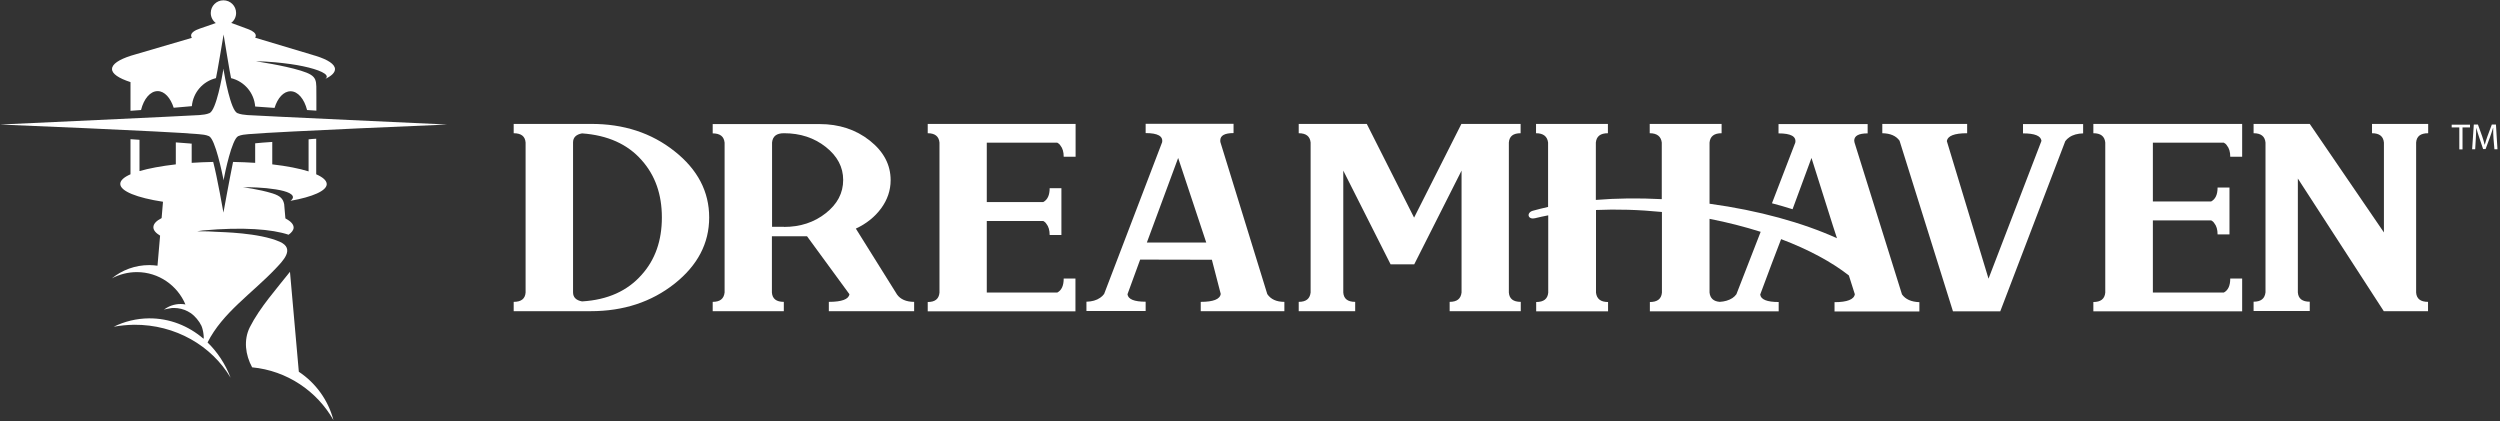 <svg width="362" height="61" viewBox="0 0 362 61" fill="none" xmlns="http://www.w3.org/2000/svg">
<rect x="0" y="0" width="362" height="61" fill="#333333" stroke="none"/>
<path d="M97.674 21.899C101.032 24.551 102.69 27.755 102.69 31.49C102.69 35.246 101.01 38.428 97.674 41.08C94.315 43.732 90.271 45.058 85.542 45.058H74.382V43.71C75.465 43.71 76.04 43.268 76.106 42.362V20.64C76.04 19.734 75.465 19.292 74.382 19.292V17.944H85.542C90.293 17.922 94.337 19.247 97.674 21.899ZM92.922 39.776C94.867 37.611 95.839 34.849 95.839 31.49C95.839 28.131 94.867 25.391 92.922 23.203C90.867 20.861 87.972 19.579 84.282 19.314C83.42 19.468 82.978 19.91 82.978 20.617V42.34C82.978 43.047 83.42 43.489 84.282 43.644C87.995 43.422 90.867 42.119 92.922 39.776Z" fill="white"/>
<path d="M132.367 43.709V45.057H120.015V43.709C121.893 43.709 122.887 43.333 122.998 42.604L116.855 34.207H111.772V42.361C111.839 43.267 112.413 43.709 113.496 43.709V45.057H103.198V43.709C104.259 43.709 104.811 43.267 104.922 42.361V20.661C104.833 19.755 104.259 19.313 103.198 19.313V17.965H118.667C121.495 17.965 123.926 18.76 125.937 20.351C127.948 21.942 128.964 23.843 128.964 26.097C128.964 27.555 128.5 28.925 127.594 30.163C126.688 31.4 125.451 32.395 123.926 33.102L129.892 42.648C130.379 43.333 131.218 43.709 132.367 43.709ZM113.518 32.859C115.882 32.859 117.893 32.196 119.573 30.87C121.252 29.544 122.092 27.953 122.092 26.053C122.092 24.196 121.252 22.605 119.573 21.279C117.893 19.954 115.882 19.291 113.518 19.291C112.435 19.291 111.883 19.733 111.794 20.639V32.837H113.518V32.859Z" fill="white"/>
<path d="M142.886 29.258H151.063C151.681 28.926 151.991 28.263 151.991 27.247H153.692V30.208V34.031H151.991C151.991 33.346 151.836 32.793 151.505 32.395C151.394 32.219 151.239 32.086 151.063 31.998H142.886V42.361H153.096C153.714 42.03 154.024 41.367 154.024 40.328H155.725V43.29V45.08H134.334V43.732C135.395 43.732 135.948 43.29 136.036 42.384V20.639C135.948 19.733 135.373 19.291 134.334 19.291V17.943H144.61H155.747V19.733V22.694H154.024C154.024 22.009 153.869 21.457 153.538 21.059C153.427 20.882 153.272 20.75 153.096 20.661H142.886V29.258Z" fill="white"/>
<path d="M185.977 43.71V45.058H173.867V43.71C175.679 43.71 176.652 43.334 176.762 42.561L175.48 37.611L165.094 37.589L163.26 42.605C163.349 43.334 164.233 43.688 165.89 43.688V45.036H157.316V43.688C158.111 43.666 158.774 43.489 159.305 43.114C159.526 42.959 159.725 42.782 159.879 42.561L168.276 20.596C168.431 19.712 167.636 19.27 165.89 19.27V17.922H178.618V19.27C177.337 19.27 176.696 19.623 176.696 20.331C176.696 20.419 176.696 20.507 176.718 20.596L183.502 42.583C184.01 43.334 184.828 43.71 185.977 43.71ZM174.663 35.114L170.597 22.872L166.067 35.114H174.663Z" fill="white"/>
<path d="M218.483 20.639V42.361C218.549 43.267 219.124 43.709 220.207 43.709V45.057H209.909V43.709C210.97 43.709 211.522 43.267 211.633 42.361V24.705L204.782 38.273H201.357L194.507 24.705V42.361C194.573 43.267 195.148 43.709 196.23 43.709V45.057H188.054V43.709C189.115 43.709 189.667 43.267 189.778 42.361V20.639C189.689 19.733 189.115 19.291 188.054 19.291V17.943H196.186H197.91L204.76 31.512L211.611 17.943H220.185V19.291C219.102 19.291 218.549 19.733 218.483 20.639Z" fill="white"/>
<path d="M282.788 45.08L275.054 20.374C274.545 19.667 273.728 19.313 272.557 19.291V17.943H284.843V19.291C282.987 19.291 282.015 19.667 281.904 20.44L287.937 40.351L295.605 20.396C295.516 19.667 294.632 19.313 292.931 19.313V17.965H301.637V19.313C300.842 19.335 300.157 19.512 299.627 19.888C299.406 20.043 299.207 20.219 299.052 20.44L289.638 45.08H282.788Z" fill="white"/>
<path d="M311.736 29.169H320.178C320.796 28.838 321.106 28.175 321.106 27.158H322.829V30.119V33.942H321.106C321.106 33.257 320.951 32.705 320.62 32.307C320.509 32.13 320.355 31.998 320.178 31.909H311.736V42.361H322.012C322.631 42.03 322.94 41.367 322.94 40.328H324.664V43.29V45.08H303.118V43.732C304.179 43.732 304.753 43.29 304.842 42.384V20.639C304.753 19.733 304.179 19.291 303.118 19.291V17.943H313.46H324.664V19.733V22.694H322.94C322.94 22.009 322.785 21.457 322.454 21.059C322.343 20.882 322.189 20.75 322.012 20.661H311.736V29.169Z" fill="white"/>
<path d="M349.855 20.639V42.361C349.921 43.267 350.495 43.709 351.578 43.709V45.057H345.17L332.729 25.854V42.339C332.795 43.245 333.37 43.687 334.452 43.687V45.035H326.32V43.687C327.381 43.687 327.933 43.245 328.044 42.339V20.639C327.956 19.733 327.381 19.291 326.32 19.291V17.943H334.452L345.192 33.655V20.639C345.104 19.733 344.529 19.291 343.468 19.291V17.943H351.6V19.291C350.495 19.291 349.921 19.733 349.855 20.639Z" fill="white"/>
<path d="M275.407 42.627L268.535 20.639C268.513 20.551 268.491 20.462 268.491 20.374C268.491 19.667 269.131 19.313 270.435 19.313V17.965H257.53V19.313C259.32 19.313 260.116 19.755 259.961 20.639L256.58 29.434C257.596 29.699 258.591 29.987 259.563 30.296L262.303 22.871L265.397 32.66L265.994 34.495C261.066 32.263 254.679 30.473 247.542 29.5V20.639C247.63 19.733 248.205 19.291 249.288 19.291V17.943H238.879V19.291C239.94 19.291 240.515 19.755 240.625 20.639V28.153V28.771V28.838C237.266 28.661 234.062 28.705 231.079 28.948V28.771V28.153V20.639C231.167 19.733 231.742 19.291 232.825 19.291V17.943H222.417V19.291C223.477 19.291 224.052 19.755 224.162 20.639V29.965C223.389 30.141 222.66 30.318 221.952 30.517C221.533 30.628 221.267 30.959 221.356 31.268C221.444 31.578 221.842 31.71 222.262 31.6C222.881 31.445 223.521 31.313 224.184 31.18V42.384C224.096 43.29 223.521 43.732 222.439 43.732V45.08H232.847V43.732C231.786 43.732 231.212 43.29 231.101 42.384V32.793V31.534V30.407C234.084 30.274 237.288 30.362 240.647 30.694V31.534V32.793V42.384C240.559 43.29 239.984 43.732 238.902 43.732V45.08H248.868H249.31H257.552V43.732C255.873 43.732 254.967 43.378 254.878 42.649L256.447 38.45L256.58 38.097L257.906 34.627C261.883 36.13 265.242 37.942 267.717 39.887L268.579 42.605C268.469 43.356 267.474 43.754 265.64 43.754V45.102H277.926V43.754C276.733 43.709 275.916 43.334 275.407 42.627ZM251.431 42.605C251.276 42.826 251.077 43.002 250.857 43.157C250.348 43.489 249.73 43.665 249.022 43.709C248.138 43.643 247.63 43.201 247.542 42.361V31.688C250.149 32.197 252.624 32.837 254.945 33.567L251.431 42.605Z" fill="white"/>
<path d="M18.896 11.889V16.044C19.426 16 19.934 15.977 20.421 15.933C20.818 14.32 21.747 13.193 22.829 13.193C23.824 13.193 24.686 14.165 25.15 15.602C25.945 15.536 26.564 15.491 26.939 15.447C27.183 15.425 27.426 15.403 27.669 15.381C27.713 15.381 27.735 15.381 27.779 15.381C27.956 13.392 29.37 11.779 31.271 11.315C31.403 10.851 32.376 4.995 32.376 4.995C32.376 4.995 33.326 10.851 33.458 11.315C35.359 11.779 36.795 13.414 36.95 15.425C37.37 15.447 38.386 15.513 39.756 15.624C40.198 14.188 41.06 13.215 42.077 13.215C43.137 13.215 44.065 14.342 44.463 15.933C44.905 15.955 45.347 16 45.811 16.022V14.011C45.767 11.602 46.143 11.028 43.557 10.232C40.972 9.437 37.082 8.884 37.082 8.884C37.082 8.884 38.696 8.818 42.099 9.282C44.574 9.635 46.828 10.276 47.248 10.895C47.402 11.116 47.292 11.293 47.093 11.425C47.999 11.005 48.507 10.519 48.507 10.011C48.507 9.304 47.49 8.641 45.723 8.089L45.413 8C45.369 7.978 45.325 7.978 45.281 7.956L36.95 5.459C37.016 5.371 37.038 5.26 37.038 5.172C37.038 4.818 36.663 4.509 36 4.244H35.977C35.955 4.244 35.955 4.221 35.933 4.221L33.48 3.315C33.922 2.984 34.188 2.454 34.188 1.879C34.188 0.863 33.37 0.045 32.353 0.045C31.337 0.045 30.519 0.863 30.519 1.879C30.519 2.476 30.807 3.006 31.249 3.338L28.95 4.133C28.155 4.398 27.669 4.752 27.669 5.15C27.669 5.26 27.713 5.371 27.779 5.481L19.559 7.89C19.36 7.956 19.161 8 18.962 8.066C17.238 8.619 16.222 9.282 16.222 9.989C16.2 10.674 17.194 11.337 18.896 11.889Z" fill="white"/>
<path d="M45.788 25.237V20.088C45.413 20.11 45.037 20.132 44.683 20.176V24.817C43.335 24.397 41.545 24.043 39.424 23.8V20.552C38.43 20.618 37.59 20.684 36.949 20.751V23.579C35.933 23.513 34.85 23.469 33.745 23.447C33.237 25.922 32.353 30.783 32.353 30.783C32.353 30.783 31.447 25.612 30.872 23.447C29.789 23.469 28.751 23.513 27.756 23.579V20.795C27.668 20.795 27.558 20.795 27.469 20.773C26.806 20.729 26.143 20.662 25.458 20.618V23.8C23.359 24.043 21.569 24.375 20.199 24.773V20.243C19.757 20.221 19.337 20.176 18.895 20.154V25.237C17.945 25.657 17.415 26.121 17.415 26.629C17.415 27.69 19.845 28.64 23.602 29.214L23.403 31.579C22.63 31.977 22.21 32.419 22.21 32.905C22.21 33.347 22.563 33.744 23.182 34.12L22.806 38.473C22.409 38.429 22.033 38.385 21.613 38.385C19.558 38.385 17.658 39.114 16.199 40.307C17.282 39.733 18.52 39.401 19.823 39.401C22.983 39.401 25.701 41.346 26.85 44.086C26.629 44.042 26.408 44.02 26.165 44.02C25.237 44.02 24.398 44.329 23.712 44.86C23.823 44.815 23.933 44.771 24.066 44.749H24.088C24.199 44.727 24.309 44.705 24.42 44.683C24.464 44.683 24.508 44.661 24.552 44.661C24.641 44.639 24.729 44.639 24.795 44.617C24.928 44.594 25.061 44.594 25.193 44.594C25.9 44.594 26.585 44.771 27.182 45.081C27.359 45.169 27.513 45.279 27.668 45.368L27.69 45.39C27.823 45.5 27.955 45.589 28.088 45.721C28.11 45.743 28.132 45.743 28.132 45.766C28.397 46.009 28.618 46.296 28.817 46.583C28.839 46.605 28.861 46.65 28.883 46.672C28.972 46.804 29.038 46.937 29.104 47.069C29.127 47.092 29.127 47.114 29.149 47.136C29.215 47.29 29.281 47.467 29.325 47.644C29.325 47.688 29.348 47.71 29.348 47.754C29.392 47.887 29.414 48.042 29.436 48.174C29.436 48.218 29.458 48.263 29.458 48.329C29.48 48.506 29.502 48.682 29.502 48.881C29.502 48.948 29.502 48.992 29.48 49.058C27.292 47.18 24.552 46.075 21.569 46.097C19.757 46.119 18.033 46.539 16.464 47.312C17.415 47.136 18.387 47.047 19.403 47.025C25.414 46.981 30.651 50.075 33.391 54.693C32.64 52.727 31.491 50.981 30.055 49.589C32.198 45.302 36.529 42.451 39.866 38.937C40.905 37.833 42.805 36.02 40.507 35.004C37.502 33.678 31.999 33.612 31.336 33.568C29.767 33.457 28.53 33.501 28.53 33.501C28.53 33.501 29.127 33.391 29.37 33.369C35.225 32.838 39.424 33.192 41.789 33.987C42.253 33.656 42.518 33.302 42.518 32.949C42.518 32.463 42.076 32.021 41.325 31.623L41.148 29.568C40.993 28.817 40.639 28.375 39.446 27.999C37.435 27.38 35.159 27.115 35.159 27.115C35.159 27.115 36.662 27.071 38.584 27.248C40.507 27.447 42.032 27.778 42.363 28.352C42.518 28.64 42.319 28.883 42.054 29.082C45.28 28.507 47.313 27.623 47.313 26.651C47.291 26.121 46.739 25.657 45.788 25.237Z" fill="white"/>
<path d="M35.823 16.663C35.337 16.618 34.828 16.574 34.364 16.375C33.392 15.955 32.53 11.027 32.375 10.121V9.967C32.375 9.967 32.375 9.989 32.353 10.033C32.353 9.989 32.331 9.967 32.331 9.967V10.121C32.176 11.027 31.315 15.955 30.342 16.375C29.878 16.574 29.392 16.618 28.884 16.663C27.867 16.751 0.002 18.032 0.002 18.032C0.002 18.032 24.133 19.005 28.773 19.425C29.282 19.469 29.79 19.513 30.254 19.712C31.182 20.132 32.176 25.126 32.353 25.966V26.098C32.353 26.098 32.353 26.076 32.375 26.032C32.375 26.076 32.397 26.098 32.397 26.098V25.966C32.552 25.126 33.569 20.132 34.497 19.712C34.961 19.513 35.469 19.469 35.977 19.425C40.64 19.027 64.749 18.032 64.749 18.032C64.749 18.032 36.861 16.751 35.823 16.663Z" fill="white"/>
<path d="M43.27 53.83L41.988 39.355C40.132 41.72 37.613 44.526 36.176 47.377C35.248 49.233 35.535 51.399 36.508 53.189C41.568 53.675 45.899 56.636 48.286 60.835C47.513 57.918 45.701 55.443 43.27 53.83Z" fill="white"/>
<path d="M356.087 18.451H355.004V18.053H357.656V18.451H356.573V21.633H356.109V18.451H356.087Z" fill="white"/>
<path d="M361.059 20.064C361.037 19.556 360.993 18.959 361.015 18.517H360.993C360.86 18.937 360.728 19.379 360.551 19.865L359.91 21.589H359.556L358.982 19.887C358.805 19.379 358.672 18.915 358.562 18.495C358.562 18.937 358.518 19.534 358.496 20.086L358.407 21.611H357.965L358.208 18.031H358.805L359.424 19.755C359.578 20.197 359.689 20.595 359.777 20.948H359.799C359.888 20.595 360.02 20.197 360.175 19.755L360.816 18.031H361.413L361.634 21.611H361.192L361.059 20.064Z" fill="white"/>
</svg>
